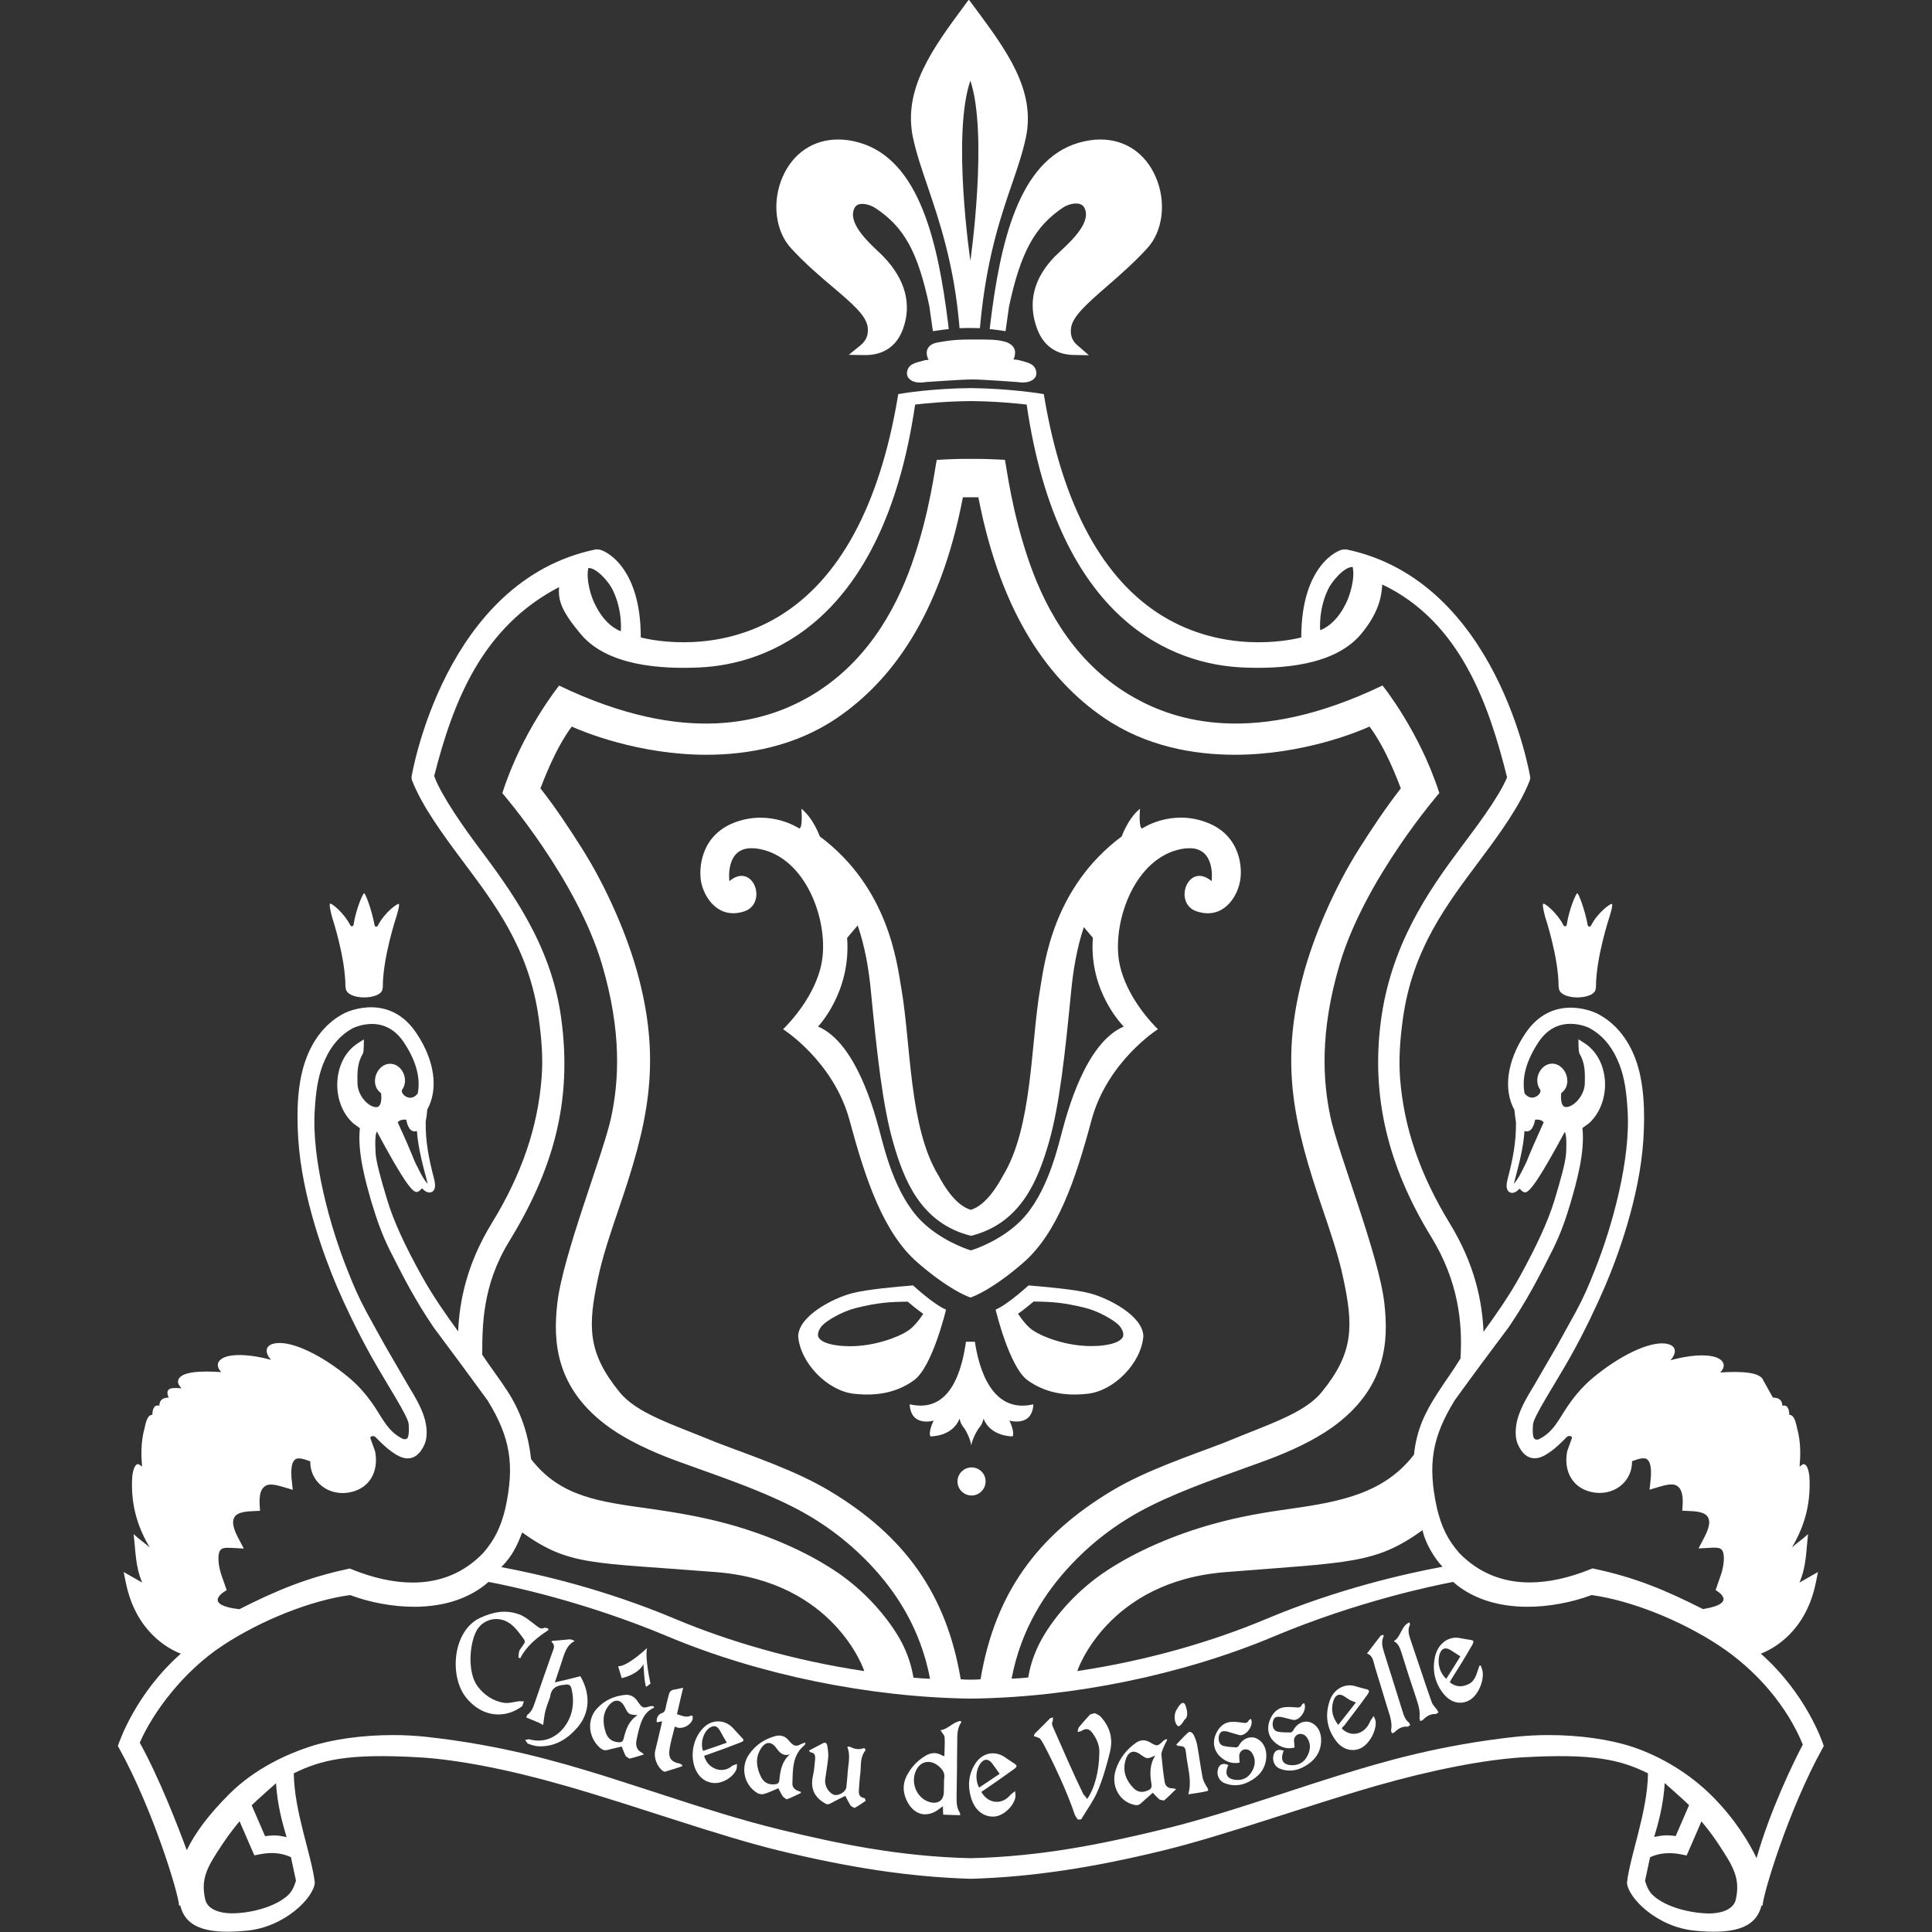 <?xml version="1.0" encoding="utf-8"?>
<!-- Generator: Adobe Illustrator 26.1.0, SVG Export Plug-In . SVG Version: 6.00 Build 0)  -->
<svg version="1.1" id="Слой_1" xmlns="http://www.w3.org/2000/svg" xmlns:xlink="http://www.w3.org/1999/xlink" x="0px" y="0px"
	 viewBox="0 0 150 150" style="enable-background:new 0 0 150 150;" xml:space="preserve">
<rect x="0" y="0" width="150" height="150" fill="#333333" stroke="none"/>
<style type="text/css">
	.st0{fill:#FFFFFF;}
</style>
<g>
	<g>
		<path class="st0" d="M75.69,104.17H75c-0.29,1.96-1.09,5.62-4.37,4.86c0,0-0.01,0.77,0.51,1.12c0.58,0.4,1.35,0.14,1.35,0.14
			s-0.44,0.87-0.25,1.23c0,0,1.71,0.04,2.26-1.38c0,0,0.07,0.4,0.29,0.65c0.22,0.25,0.58,1.02,0.62,1.45
			c0.04-0.43,0.44-1.2,0.66-1.45c0.22-0.25,0.29-0.65,0.29-0.65c0.55,1.42,2.26,1.38,2.26,1.38c0.18-0.36-0.25-1.23-0.25-1.23
			s0.77,0.25,1.35-0.14c0.52-0.35,0.51-1.12,0.51-1.12C76.95,109.8,75.98,106.13,75.69,104.17"/>
	</g>
	<g>
		<path class="st0" d="M75.43,113.93c-0.6,0-1.09,0.49-1.09,1.09c0,0.6,0.49,1.09,1.09,1.09c0.6,0,1.09-0.49,1.09-1.09
			C76.53,114.42,76.04,113.93,75.43,113.93"/>
	</g>
	<g>
		<path class="st0" d="M73.45,101.68c-1.02-0.44-2.55-1.88-2.56-1.88c-1.26,0.1-3.56,0.3-4.75,0.61c-1.42,0.37-4.12,1.73-4.17,3.33
			c0.16,2.1,2.3,4.25,4.32,4.47c1.85,0.21,3.38-0.12,4.66-1.04C72.39,106.15,73.45,101.68,73.45,101.68z M63.84,102.91
			c0.36-0.39,1.54-1.09,2.63-1.36c1.68-0.41,2.5-0.47,4-0.49c0.26,0.22,0.8,0.66,1.21,0.95c-0.29,0.44-0.77,1.06-1.22,1.33
			c-0.69,0.46-2.52,1.18-4.46,1.18h0c-0.36,0-0.71-0.02-1.05-0.07c-0.8-0.11-1.31-0.36-1.42-0.67
			C63.44,103.5,63.63,103.14,63.84,102.91z"/>
	</g>
	<g>
		<path class="st0" d="M73.29,138.56c0.01-0.17-0.01-0.34,0.02-0.51c0.06-0.39-0.13-0.66-0.39-0.89c-0.62-0.57-1.41-0.46-1.77,0.24
			c-0.55,1.06,0.12,2.43,1.27,2.56c0.51,0.05,0.84-0.26,0.86-0.8C73.28,138.96,73.29,138.76,73.29,138.56 M73.32,136.35
			c0.01-0.51,0.05-0.99,0.02-1.47c-0.02-0.17-0.18-0.32-0.32-0.55c0.59-0.07,0.98-0.65,1.58-0.72c0.01,0.04,0.02,0.07,0.03,0.11
			c-0.32,0.46-0.31,1-0.31,1.53c-0.01,0.7-0.02,1.41-0.02,2.11c-0.01,0.7-0.02,1.4-0.03,2.11c0,0.45-0.01,0.89,0.26,1.28
			c0.01,0.06,0.02,0.12,0.02,0.18c-0.43-0.01-0.87-0.02-1.32-0.04c-0.01-0.17-0.02-0.39-0.02-0.65c-0.13,0.09-0.23,0.15-0.31,0.22
			c-0.44,0.34-0.9,0.46-1.33,0.38c-0.42-0.09-0.8-0.38-1.08-0.87c-0.4-0.71-0.45-1.45-0.05-2.18c0.34-0.62,0.8-1.1,1.38-1.45
			c0.43-0.27,0.87-0.32,1.32-0.05C73.19,136.3,73.25,136.33,73.32,136.35z M77.61,137.72c-0.19-0.27-0.39-0.56-0.59-0.82
			c-0.3-0.38-0.63-0.36-0.91,0.03c-0.35,0.49-0.41,1.27-0.09,1.86C76.6,138.4,77.18,138.01,77.61,137.72z M76.19,139.12
			c0.52,0.94,1.62,1.04,2.27,0.22c0.11-0.09,0.23-0.19,0.35-0.28c0.01,0.17,0.06,0.36,0.02,0.51c-0.18,0.75-1,1.46-1.69,1.47
			c-0.59,0.02-1.1-0.27-1.44-0.78c-0.1-0.16-0.19-0.34-0.26-0.54c-0.34-1.01-0.27-1.97,0.32-2.85c0.53-0.78,1.47-0.97,2.23-0.46
			c0.25,0.17,0.51,0.35,0.76,0.51c0.22,0.14,0.24,0.23,0.02,0.4c-0.77,0.56-1.56,1.11-2.35,1.65
			C76.34,139.02,76.26,139.07,76.19,139.12z M84.41,139.67c0.62-0.9,0.91-2.22,0.94-3.49c0.05-0.63-0.19-1.17-0.54-1.64
			c-0.26-0.35-0.52-0.37-0.88-0.13c-0.1,0.02-0.18,0.04-0.27,0.06c0.02-0.11,0.05-0.22,0.08-0.33c0.29-0.36,0.59-0.7,0.9-1.03
			c0.11-0.03,0.23-0.06,0.35-0.1c0.18,0.07,0.38,0.17,0.51,0.32c0.65,0.74,0.94,1.62,0.68,2.68c-0.22,0.92-0.59,2.26-1.05,3.25
			c-0.28,0.61-0.68,1.16-1.03,1.74c-0.06,0.08-0.1,0.17-0.15,0.25c-0.09,0.01-0.18,0.02-0.27,0.02c-0.08-0.11-0.15-0.22-0.22-0.34
			c-0.3-0.89-0.69-1.86-1.12-2.81c-0.43-0.95-0.88-1.89-1.31-2.69c-0.09-0.17-0.19-0.34-0.32-0.48c-0.09-0.03-0.18-0.06-0.26-0.1
			c-0.06-0.02-0.12-0.03-0.18-0.05c0.02-0.06,0.03-0.12,0.06-0.19c0.41-0.4,0.81-0.81,1.21-1.21c0.07-0.02,0.14-0.04,0.22-0.06
			c-0.01,0.09-0.02,0.17-0.02,0.26c-0.09,0.18-0.07,0.33,0.02,0.5c0.35,0.79,0.75,1.7,1.15,2.61c0.4,0.9,0.82,1.81,1.2,2.59
			C84.21,139.41,84.31,139.54,84.41,139.67z M89.7,136.29c-0.63,0.3-0.64,0.29-1.15-0.07c-0.55-0.4-0.97-0.24-1.17,0.46
			c-0.24,0.87,0.06,1.57,0.63,2.15c0.32,0.34,0.72,0.36,1.13,0.17c0.23-0.1,0.3-0.22,0.26-0.48
			C89.28,137.77,89.23,137.03,89.7,136.29z M91.32,138.9c-0.35,0.33-0.63,0.63-0.95,0.89c-0.11-0.02-0.22-0.04-0.32-0.06
			c-0.19-0.15-0.35-0.34-0.55-0.54c-0.29,0.26-0.6,0.53-0.91,0.81c-0.16,0.15-0.31,0.18-0.52,0.13c-1.19-0.26-1.84-1.51-1.44-2.73
			c0.29-0.89,0.83-1.56,1.55-2.08c0.37-0.26,0.73-0.27,1.12-0.04c0.55,0.33,0.58,0.31,1.06-0.16c0.06-0.03,0.14-0.07,0.21-0.1
			c0.02,0.02,0.03,0.04,0.05,0.06c-0.1,0.21-0.22,0.42-0.31,0.64c-0.06,0.17-0.15,0.35-0.14,0.51c0.07,0.72,0.14,1.44,0.26,2.15
			c0.05,0.29,0.28,0.48,0.6,0.46C91.1,138.85,91.16,138.88,91.32,138.9z M95.37,137.04c-0.32,0.67-0.12,1.08,0.57,1.15
			c0.56,0.05,1-0.17,1.29-0.71c0.25-0.47,0.26-0.94-0.02-1.37c-0.25-0.4-0.8-0.39-0.96,0.03c-0.08,0.18-0.01,0.44-0.01,0.71
			c-0.59,0.12-1.15-0.08-1.61-0.57c-0.39-0.44-0.49-1.03-0.25-1.61c0.27-0.62,0.69-0.99,1.32-0.99c0.26,0,0.51,0.03,0.77,0.07
			c0.2,0.03,0.39,0.05,0.49-0.2c0.05-0.03,0.1-0.07,0.16-0.1c0.27,0.53-0.43,1.39-0.9,1.26c-0.25-0.06-0.49-0.15-0.72-0.21
			c-0.08-0.02-0.15-0.04-0.22-0.07c-0.24-0.03-0.49-0.09-0.62,0.26c-0.11,0.33-0.02,0.74,0.27,0.84c0.35,0.11,0.72,0.11,1.09,0.14
			c0.04-0.03,0.09-0.07,0.14-0.1c0.35-0.68,0.99-0.78,1.37-0.61c0.54,0.24,0.84,0.81,0.78,1.53c-0.08,0.91-0.62,1.47-1.34,1.84
			c-0.63,0.33-1.3,0.37-1.95,0.09c-0.37-0.17-0.57-0.62-0.47-1C94.63,136.98,94.94,136.84,95.37,137.04z M105.27,132.18
			c-0.18-0.07-0.33-0.12-0.46-0.19c-0.15-0.08-0.28-0.18-0.43-0.28c-0.39-0.26-0.71-0.13-0.86,0.36c-0.22,0.71-0.04,1.3,0.38,1.85
			C104.38,133.33,104.82,132.76,105.27,132.18z M104.17,134.19c0.72,0.75,1.81,0.47,2.21-0.55c0-0.01,0.01-0.02,0.02-0.04
			c0.08-0.12,0.16-0.25,0.25-0.37c0.06,0.15,0.15,0.3,0.16,0.46c0.04,0.75-0.52,1.73-1.16,2.04c-0.62,0.3-1.37,0.12-1.86-0.49
			c-0.72-0.91-0.96-1.97-0.56-3.17c0.29-0.89,1.13-1.39,1.94-1.17c0.31,0.09,0.63,0.18,0.95,0.26c0.24,0.06,0.18,0.21,0.07,0.38
			c-0.59,0.82-1.21,1.63-1.83,2.44C104.28,134.04,104.22,134.12,104.17,134.19z M112.29,130.34c0.4-0.63,0.8-1.26,1.09-1.74
			c-0.27-0.17-0.54-0.36-0.81-0.52c-0.41-0.23-0.71-0.05-0.83,0.46C111.59,129.19,111.8,129.92,112.29,130.34z M112.56,130.61
			c0.46,0.38,0.96,0.39,1.47,0.14c0.55-0.26,0.63-0.91,0.84-1.44c0.03,0.01,0.07,0.01,0.11,0.02c0.05,0.18,0.13,0.35,0.14,0.53
			c0.07,0.8-0.43,1.82-1.04,2.15c-0.7,0.38-1.46,0.18-2.02-0.52c-0.64-0.82-0.89-1.78-0.64-2.89c0.22-0.96,1.01-1.57,1.86-1.43
			c0.29,0.05,0.58,0.11,0.87,0.15c0.27,0.04,0.31,0.11,0.15,0.4c-0.51,0.89-1.05,1.77-1.6,2.63
			C112.65,130.44,112.6,130.52,112.56,130.61z M106.13,128.38c0.39-0.5,0.72-0.95,1.07-1.39c0.06-0.02,0.13-0.04,0.2-0.07
			c0.01,0.04,0.02,0.08,0.03,0.12c-0.24,0.47-0.07,0.91,0.06,1.35c0.23,0.74,0.47,1.49,0.7,2.23c0.23,0.74,0.47,1.49,0.7,2.24
			c0.11,0.36,0.23,0.69,0.52,0.9c0.02,0.06,0.05,0.12,0.08,0.17c-0.06,0.05-0.12,0.09-0.18,0.13c-0.42-0.05-0.75,0.14-1.06,0.45
			c-0.06,0.02-0.12,0.04-0.18,0.06c-0.02-0.06-0.05-0.12-0.07-0.19c0.13-0.68-0.13-1.27-0.31-1.87c-0.31-1.04-0.63-2.08-0.95-3.12
			C106.63,128.99,106.59,128.53,106.13,128.38z M108.21,127.42c0.57-0.31,0.58-1.23,1.23-1.46c0.01,0.06,0.02,0.12,0.03,0.18
			c-0.19,0.38-0.1,0.74,0.02,1.1c0.27,0.82,0.56,1.64,0.83,2.46c0.27,0.82,0.55,1.64,0.84,2.46c0.08,0.22,0.26,0.38,0.4,0.57
			c0.04,0.07,0.08,0.15,0.13,0.22c-0.07,0.04-0.14,0.09-0.22,0.13c-0.39-0.03-0.72,0.16-1,0.46c-0.07,0.03-0.14,0.06-0.2,0.09
			c-0.02-0.08-0.05-0.15-0.06-0.23c0.07-0.55-0.09-1.03-0.25-1.53c-0.4-1.19-0.79-2.39-1.16-3.59
			C108.68,127.94,108.58,127.6,108.21,127.42z M92.26,139.31c0.3-1.07-0.06-2.09-0.17-3.13c-0.07-0.58-0.11-0.6-0.63-0.63
			c-0.05-0.03-0.1-0.06-0.14-0.09c0.31-0.32,0.6-0.66,0.92-0.94c0.17-0.15,0.36,0.03,0.45,0.2c0.11,0.24,0.21,0.51,0.26,0.77
			c0.15,0.84,0.26,1.69,0.42,2.53c0.06,0.27,0.22,0.54,0.36,0.77c0.09,0.14,0.12,0.25-0.05,0.28
			C93.22,139.18,92.76,139.23,92.26,139.31z M42.58,126.56c-0.88,0.57-1.69,1.22-2.19,2.19c-0.05-0.02-0.1-0.04-0.14-0.06
			c0.02-0.16,0.02-0.34,0.06-0.49c0.05-0.13,0.14-0.23,0.22-0.35c0.29-0.4,0.29-0.4-0.02-0.81c-0.41-0.54-0.81-1.07-1.46-1.26
			c-0.84-0.26-1.74,0.14-2.11,0.94c-0.51,1.09-0.63,3.15,0.13,4.19c0.49,0.68,1.26,1.19,2.09,1.3c0.39,0.05,0.78-0.09,1.17-0.13
			c0.11,0.01,0.23,0.01,0.35,0.02c-0.05,0.12-0.09,0.24-0.13,0.36c-0.54,0.41-1.18,0.65-1.85,0.65c-0.86,0-1.74-0.38-2.48-1.27
			c-0.69-0.83-0.96-2.14-0.79-3.37c0.17-1.23,0.79-2.38,1.87-2.87c0.96-0.44,1.94-0.65,3.01-0.26c0.47,0.17,0.88,0.55,1.31,0.86
			c0.22,0.17,0.4,0.33,0.67,0.17c0.09,0.02,0.18,0.04,0.27,0.06C42.56,126.49,42.57,126.52,42.58,126.56z M42.17,133.93
			c-0.11-0.06-0.22-0.12-0.33-0.18c-0.26-0.11-0.51-0.21-0.77-0.32c-0.07-0.03-0.14-0.05-0.21-0.09c0.02-0.07,0.05-0.14,0.08-0.2
			c0.35-0.24,0.48-0.64,0.61-1.03c0.43-1.27,0.88-2.53,1.32-3.79c0.1-0.28,0.29-0.56-0.06-0.86c0.02-0.02,0.03-0.04,0.05-0.06
			c0.04,0,0.09-0.01,0.14-0.01c0.4-0.03,0.81-0.08,1.21-0.11c0.13-0.01,0.27,0.05,0.41,0.13c-0.64,0.32-0.8,0.97-1,1.59
			c-0.17,0.52-0.35,1.04-0.54,1.62c0.69-0.15,1.33-0.31,1.98-0.48c0.79,1.35,0.76,2.83-0.22,3.97c-0.79,0.92-1.77,1.53-3.05,1.47
			c-0.27-0.01-0.55-0.11-0.82-0.21c-0.07-0.09-0.14-0.19-0.2-0.28c0.1-0.02,0.19-0.04,0.3-0.06c1.74,0.5,2.94-0.82,3.28-2
			c0.17-0.59,0.18-1.22,0.04-1.84c-0.07-0.35-0.19-0.43-0.51-0.4c-0.03,0.01-0.06,0.01-0.08,0.02c-0.58,0.04-1.01,0.25-1.09,0.94
			c-0.01,0.02-0.02,0.04-0.02,0.06c-0.12,0.35-0.26,0.68-0.35,1.04C42.26,133.17,42.23,133.53,42.17,133.93z M49.5,133.17
			c-0.68-0.06-0.7-0.05-1-0.65c-0.35-0.69-0.87-0.54-1.21-0.14c-0.53,0.64-0.51,1.38-0.25,2.16c0.17,0.48,0.52,0.7,1,0.73
			c0.22,0.01,0.32-0.06,0.38-0.29C48.6,134.26,48.82,133.59,49.5,133.17z M50.79,132.58c-0.86,0.37-1.06,1.2-1.27,2.04
			c-0.03,0.14-0.06,0.28-0.09,0.42c-0.1,0.46-0.02,0.85,0.45,1.06c0.03,0.04,0.07,0.08,0.11,0.12c-0.39,0.11-0.75,0.24-1.12,0.32
			c-0.1-0.06-0.19-0.12-0.28-0.19c-0.13-0.23-0.21-0.48-0.32-0.75c-0.36,0.09-0.74,0.17-1.12,0.27c-0.19,0.05-0.35,0-0.52-0.13
			c-0.96-0.8-1.09-2.21-0.29-3.08c0.59-0.65,1.33-0.98,2.18-1.07c0.4-0.04,0.72,0.12,0.97,0.48c0.4,0.58,0.42,0.57,1.03,0.39
			c0.07,0,0.14,0.01,0.22,0.01C50.76,132.51,50.77,132.54,50.79,132.58z M61.33,136.2c-0.49,0.18-0.77-0.09-1.04-0.46
			c-0.4-0.57-0.86-0.55-1.23,0.05c-0.44,0.71-0.33,1.44,0.02,2.16c0.23,0.47,0.62,0.64,1.1,0.58c0.23-0.03,0.31-0.11,0.33-0.34
			C60.58,137.44,60.72,136.73,61.33,136.2z M62.54,135.4c-0.05,0.05-0.1,0.1-0.14,0.15c-0.89,0.76-0.84,1.86-0.88,2.91
			c-0.02,0.38,0.3,0.57,0.65,0.65c0,0.03,0,0.07,0.01,0.1c-0.36,0.17-0.72,0.35-1.1,0.49c-0.1-0.06-0.18-0.12-0.27-0.19
			c-0.15-0.2-0.25-0.43-0.38-0.67c-0.36,0.15-0.72,0.33-1.1,0.44c-0.15,0.05-0.36,0.02-0.5-0.05c-1.08-0.63-1.37-2.04-0.66-3.04
			c0.51-0.73,1.2-1.17,2.02-1.4c0.41-0.11,0.76-0.01,1.05,0.34c0.05,0.05,0.1,0.11,0.14,0.16c0.29,0.29,0.46,0.31,0.8,0.13
			c0.1-0.04,0.21-0.08,0.31-0.13C62.51,135.32,62.52,135.36,62.54,135.4z M62.8,135.92c0.41-0.21,0.76-0.4,1.12-0.59
			c0.18-0.09,0.29,0.05,0.31,0.21c0.05,0.31,0.1,0.62,0.07,0.92c-0.05,0.56-0.16,1.12-0.23,1.67c-0.06,0.47,0.18,0.95,0.59,1.18
			c0.36,0.2,1.01-0.16,1.05-0.56c0.03-0.32,0.07-0.63,0.09-0.94c0.02-0.72,0.28-1.44-0.02-2.19c0.06,0,0.13-0.01,0.19-0.01
			c0.33,0.17,0.67,0.26,1.04,0.13c0.14-0.05,0.24,0.09,0.14,0.22c-0.38,0.5-0.29,1.11-0.35,1.68c-0.06,0.46-0.09,0.92-0.12,1.37
			c-0.02,0.39,0.1,0.53,0.47,0.61c0.02,0.07,0.04,0.13,0.06,0.2c-0.28,0.19-0.56,0.39-0.87,0.55c-0.1-0.05-0.19-0.1-0.28-0.16
			c-0.16-0.24-0.29-0.51-0.43-0.78c-0.4,0.2-0.8,0.39-1.18,0.6c-0.17,0.09-0.27,0.06-0.43-0.04c-0.85-0.5-1.12-1.21-0.89-2.17
			c0.09-0.38,0.1-0.79,0.15-1.18c0.03-0.29,0.02-0.55-0.35-0.59C62.89,136.01,62.84,135.97,62.8,135.92z M52.56,133.09
			c0.39,0.11,0.72,0.3,1.08,0.11c0.05,0.01,0.1,0.02,0.14,0.03c0,0.08,0,0.16,0,0.24c-0.15,0.47-0.75,0.79-1.21,0.65
			c-0.06-0.02-0.13-0.05-0.18-0.07c-0.14,0.61-0.34,1.22-0.42,1.85c-0.07,0.63,0.19,0.92,0.8,1.02c0.06,0.04,0.13,0.07,0.19,0.1
			c0,0.04,0,0.07,0.01,0.11c-0.45,0.15-0.9,0.3-1.36,0.43c-0.04-0.01-0.08-0.03-0.11-0.04c-0.47-0.31-0.76-1.05-0.63-1.59
			c0.16-0.67,0.32-1.34,0.48-2.01c0.02-0.09,0.03-0.19,0.06-0.28c-0.16,0.03-0.28,0.06-0.41,0.08c-0.07-0.27,0.08-0.62,0.38-0.71
			c0.18-0.06,0.25-0.18,0.29-0.36c0.07-0.37,0.17-0.72,0.26-1.08c0.06-0.23,0.18-0.36,0.41-0.39c0.23-0.03,0.44-0.09,0.7-0.14
			C52.87,131.73,52.72,132.39,52.56,133.09z M56.43,135.3c-0.18-0.31-0.36-0.61-0.52-0.91c-0.21-0.38-0.44-0.46-0.77-0.27
			c-0.51,0.29-0.8,1.21-0.55,1.82C55.23,135.72,55.86,135.51,56.43,135.3z M54.67,136.32c0.23,0.95,1.32,1.41,2.06,0.87
			c0.05-0.04,0.1-0.07,0.14-0.11c0.11-0.04,0.23-0.09,0.35-0.13c-0.02,0.14,0,0.29-0.04,0.41c-0.24,0.62-1.1,1.15-1.83,1.07
			c-0.62-0.07-1.18-0.49-1.44-1.3c-0.35-1.12,0.02-2.41,0.84-3.11c0.64-0.54,1.57-0.49,2.15,0.14c0.21,0.21,0.39,0.44,0.6,0.65
			c0.31,0.31,0.32,0.35-0.1,0.51c-0.82,0.32-1.66,0.63-2.49,0.92C54.83,136.26,54.75,136.29,54.67,136.32z M91.27,132.9
			c0,0,0.54-1.16,0.78-0.47c0.32,0.9-0.08,1.08-0.08,1.08s-0.35,0.64-0.53,0.49C91.24,133.85,91.11,133.37,91.27,132.9z
			 M99.67,135.93c-0.3,0.69-0.08,1.09,0.61,1.12c0.55,0.02,1-0.23,1.26-0.79c0.23-0.48,0.22-0.95-0.08-1.37
			c-0.27-0.39-0.82-0.35-0.97,0.08c-0.06,0.19,0.02,0.44,0.02,0.71c-0.59,0.15-1.15-0.02-1.63-0.49c-0.41-0.41-0.53-1.01-0.31-1.59
			c0.23-0.63,0.64-1.03,1.27-1.06c0.26-0.02,0.51,0,0.77,0.02c0.2,0.02,0.39,0.03,0.48-0.23c0.05-0.03,0.1-0.07,0.16-0.11
			c0.28,0.52-0.37,1.42-0.86,1.31c-0.24-0.05-0.48-0.12-0.72-0.18c-0.08-0.02-0.16-0.03-0.23-0.05c-0.23-0.01-0.49-0.06-0.59,0.29
			c-0.11,0.35-0.01,0.75,0.3,0.84c0.35,0.09,0.72,0.07,1.09,0.08c0.04-0.04,0.09-0.07,0.14-0.11c0.33-0.69,0.96-0.83,1.35-0.68
			c0.55,0.2,0.88,0.77,0.84,1.49c-0.04,0.92-0.56,1.52-1.26,1.92c-0.62,0.36-1.29,0.45-1.94,0.19c-0.39-0.15-0.59-0.59-0.51-0.97
			C98.93,135.91,99.23,135.75,99.67,135.93z M50.24,127.95c0.01,0-1.51,1.44-2.25,1.42c0.1,0.31,0.19,0.62,0.28,0.92
			c0,0,1.23-0.24,1.69-1.08c0,0,0.06,1.5,0.21,1.76c0.11-0.08,0.22-0.17,0.34-0.26C50.49,130.72,50.05,128.63,50.24,127.95z"/>
	</g>
	<g>
		<path class="st0" d="M117.59,91.69c0.33-1.26,0.69-2.57,0.77-3.88c0.56,0.18,0.74-0.47,0.83-0.88c0.25-0.02,0.53,0.02,0.66,0.21
			c-0.6,1.32-1.03,2.3-1.32,3.04c-0.26,0.52-0.61,1.33-1,1.73L117.59,91.69z M95.13,122.06c9.78-0.78,11.65-0.63,15.32-3.26
			c0.17,0.95,0.95,2.24,1.55,2.84c-2.93,0.55-8.14,1.72-13.7,4.06c-4.12,1.73-9.17,3.22-14.65,4.04l0.01-0.06
			C83.67,129.68,85.97,122.79,95.13,122.06z M33.15,91.69l0.05,0.22c-0.38-0.4-0.74-1.22-1-1.73c-0.29-0.73-0.71-1.72-1.32-3.04
			c0.13-0.19,0.41-0.23,0.66-0.21c0.08,0.41,0.27,1.06,0.83,0.88C32.46,89.12,32.82,90.43,33.15,91.69z M55.62,122.06
			c9.16,0.73,11.46,7.62,11.46,7.62l0.01,0.06c-5.48-0.82-10.53-2.31-14.65-4.04c-5.56-2.34-10.6-3.48-13.52-4.03
			c0.87-0.87,1.25-1.72,1.62-2.69C44.22,121.6,45.84,121.28,55.62,122.06z M75.37,35.63c-1.33-0.02-2.64,0.08-2.64,0.08
			c-0.13,0.51-0.52,4.05-1.94,8.08c-1.33,3.76-3.69,7.88-8.06,10.36c-3.22,1.82-9.37,3.85-19.32-0.92c0,0-2.88,3.55-4.41,8.35
			c0,0,5.77,6.64,7.74,13.3c1.55,5.26,1.31,9.05,0.71,11.87c-0.6,2.82-3.75,10.67-4.18,14.43c-0.33,2.89-0.21,6.65,4.13,9.71
			c1.3,0.91,3.09,1.79,5.21,2.56c3.01,1.1,6.03,2.08,8.84,3.49c2.26,1.13,4.29,2.61,6.09,4.5c2.05,2.16,3.93,5.02,4.67,8.9
			c-0.74-0.04-0.56-0.02-1.29-0.09c-0.19-1.17-0.62-2.33-1.29-3.39c-1.11-1.78-2.72-3.46-4.49-4.69c-2.54-1.76-5.72-3.05-8.58-3.84
			c-2.03-0.56-4.11-0.91-6.01-1.18c-3.98-0.56-7.03-0.9-9.32-3.87c-0.21-1.95-0.81-3.7-1.83-5.27c-0.76-1.17-1.19-1.67-1.96-2.83
			c0.01-2.19-0.01-5.36,2.07-8.76c3.36-5.49,4.98-10.79,4.05-17.45c-0.79-5.69-3.96-9.92-6.49-13.31c-0.93-1.24-2.81-3.87-3.36-5.41
			c1.49-5.84,3.72-11.55,9.7-14.67c-0.1,1.08,0.24,1.93,1.67,3.64c2.06,2.48,6.23,2.74,9.24,2.6c5.18-0.24,14.25-3.39,16.73-20.41
			c0.9-0.1,2.38-0.25,4.33-0.27c1.95,0.02,3.44,0.17,4.33,0.27c2.48,17.03,11.55,20.17,16.73,20.41c3.02,0.14,7.18-0.13,9.24-2.6
			c1.42-1.71,1.58-2.97,1.64-3.84c6.09,2.9,8.29,9.38,9.69,14.97c-0.69,1.66-2.65,4.19-3.58,5.44c-2.53,3.39-5.47,7.6-6.23,13.57
			c-0.74,5.79,0.56,11.2,3.93,16.69c2.08,3.4,2.44,6.62,2.26,9.43c-0.73,1.17-0.98,1.45-1.74,2.62c-1.02,1.57-1.66,2.89-1.87,4.84
			c-2.29,2.97-5.6,3.64-9.58,4.2c-1.91,0.26-3.98,0.61-6.01,1.18c-2.85,0.79-6.04,2.09-8.58,3.84c-1.78,1.23-3.39,2.91-4.49,4.69
			c-0.66,1.07-1.1,2.22-1.29,3.39c-0.73,0.07-0.55,0.05-1.29,0.09c0.74-3.88,2.62-6.74,4.67-8.9c1.79-1.89,3.83-3.37,6.09-4.5
			c2.81-1.4,5.83-2.38,8.84-3.49c2.12-0.77,3.91-1.65,5.21-2.56c4.35-3.07,4.46-6.82,4.13-9.71c-0.43-3.76-3.58-11.61-4.18-14.43
			c-0.6-2.82-0.84-6.62,0.71-11.87c1.97-6.66,7.74-13.3,7.74-13.3c-1.54-4.8-4.41-8.35-4.41-8.35c-9.95,4.78-16.1,2.75-19.32,0.92
			c-4.37-2.47-6.73-6.59-8.06-10.36c-1.42-4.03-1.81-7.57-1.94-8.08C78.02,35.71,76.7,35.61,75.37,35.63z M75.37,130.41
			c-0.39,0-0.39-0.01-0.78-0.03c-1.11-6.62-4.35-11.13-10.17-14.62c-2.7-1.62-6.04-2.71-8.77-3.76c-3.44-1.42-6.2-2.25-7.55-3.92
			c-2.5-3.07-2.47-5.13-1.66-8.89c0.37-1.75,1.04-3.7,1.62-5.4c2.19-6.4,3.29-11.06,1.56-17.77c-0.86-3.36-2.59-7.23-4.42-10.12
			c-1.02-1.61-2.05-3.18-3.24-4.69c0.23-0.58,1.13-3.04,2.43-4.8c0.85,0.39,5.19,2.19,10.46,2.19c3.16,0,6.9-0.64,10.17-2.88
			c4.11-2.81,7.95-7.81,9.74-17.11h0.6h0.6c1.8,9.3,5.63,14.3,9.74,17.11c3.27,2.24,7.01,2.88,10.17,2.88
			c5.28,0,9.61-1.8,10.46-2.19c1.31,1.76,2.2,4.22,2.43,4.8c-1.18,1.51-2.22,3.08-3.24,4.69c-1.83,2.88-3.56,6.76-4.42,10.12
			c-1.73,6.71-0.62,11.37,1.56,17.77c0.58,1.7,1.25,3.64,1.62,5.4c0.81,3.76,0.84,5.82-1.66,8.89c-1.35,1.66-4.11,2.49-7.55,3.92
			c-2.73,1.05-6.07,2.14-8.77,3.76c-5.82,3.5-9.06,8-10.17,14.62C75.77,130.4,75.76,130.41,75.37,130.41z M136.9,107.17
			c-0.22-0.64-1.71-0.72-3.34-0.61c0.61-0.65,0.09-1.13-0.64-1.26c-0.96-0.19-2.24,0.04-3.23,0.31c0.53-0.57,0.5-1.21-0.44-1.3
			c-1.25-0.13-3.51,0.93-5.63,2.71c-0.82,0.69-1.48,1.51-1.99,2.28c-0.64,0.96-1.06,1.92-2.17,2.45c0,0-0.18,0.06-0.31-0.03
			c-0.09-0.07-0.19-0.29-0.13-1.12c0.05-0.63,1.65-3.04,2.91-5.27c1.1-1.95,2.08-4.06,2.64-5.36c0.99-2.29,2.73-6.98,3.02-11.47
			c0.14-2.22,0.06-4.51-0.63-6.33c-0.57-1.51-1.57-2.78-2.96-3.48c-0.4-0.2-3.55-1.54-5.61,1.6c-1.35,2.04-1.71,4.26-0.81,5.89
			c0.03,0.33,0.07,0.68,0.12,0.94c0.02,1.57-0.25,2.9-0.65,4.43c-0.15,0.58-0.08,0.93,0.21,1.04c0.25,0.09,0.5-0.07,0.72-0.3
			l0.22,0.21c0.31,0.16,0.52,0.52,3.29-4.62c0.09,0.18,0.16,0.59,0.1,1.66c-0.04,0.68-0.39,1.95-0.89,3.61
			c-0.52,1.71-1.42,3.62-2.68,5.92c-0.89,1.61-1.9,3.03-2.84,4.33c-0.1-2.3-0.64-5.17-2.61-8.4c-2.33-3.81-3.58-7.48-3.87-11.3
			c-0.11-1.52,0-3.01,0.22-4.6c0.75-5.47,3.5-8.99,5.96-12.29c1.49-2,3.12-4.21,3.9-6.24l0.03-0.21
			c-0.02-0.15-2.55-15.29-14.31-17.71l-0.24,0.02c-0.31,0-3.23,1.16-3.23,6.82c-1.18,0.3-6.04,1.2-10.73-1.64
			c-4.67-2.83-7.78-8.57-9.21-16.95l-0.05-0.3l-0.3-0.05c-0.03,0-2.3-0.38-5.35-0.42c-3.05,0.03-5.32,0.41-5.35,0.42l-0.3,0.05
			l-0.05,0.3c-1.42,8.38-4.54,14.12-9.21,16.95c-4.69,2.84-9.55,1.94-10.73,1.64c0-5.65-2.92-6.81-3.23-6.82l-0.24-0.02
			C34.5,45.05,31.97,60.18,31.95,60.33l0.02,0.21c0.78,2.03,2.41,4.24,3.9,6.24c2.47,3.31,5.21,6.83,5.96,12.29
			c0.22,1.59,0.34,3.08,0.22,4.6c-0.29,3.82-1.53,7.49-3.87,11.3c-1.97,3.22-2.51,6.1-2.61,8.4c-0.94-1.3-1.95-2.72-2.84-4.33
			c-1.27-2.29-2.17-4.21-2.68-5.92c-0.5-1.65-0.85-2.93-0.89-3.61c-0.06-1.07,0-1.48,0.1-1.66c2.76,5.14,2.97,4.78,3.29,4.62
			l0.22-0.21c0.22,0.24,0.47,0.39,0.72,0.3c0.29-0.11,0.36-0.46,0.21-1.04c-0.4-1.53-0.67-2.86-0.65-4.43
			c0.05-0.27,0.1-0.61,0.12-0.94c0.9-1.62,0.55-3.85-0.81-5.89c-2.05-3.14-5.21-1.8-5.61-1.6c-1.39,0.7-2.39,1.97-2.96,3.48
			c-0.7,1.82-0.78,4.12-0.63,6.33c0.29,4.48,2.04,9.17,3.02,11.47c0.56,1.31,1.55,3.41,2.64,5.36c1.25,2.23,2.86,4.64,2.91,5.27
			c0.05,0.83-0.05,1.05-0.13,1.12c-0.13,0.09-0.31,0.03-0.31,0.03c-1.11-0.53-1.54-1.49-2.17-2.45c-0.51-0.77-1.17-1.59-1.99-2.28
			c-2.13-1.78-4.38-2.84-5.64-2.71c-0.94,0.09-0.97,0.73-0.44,1.3c-0.99-0.27-2.27-0.49-3.23-0.31c-0.73,0.13-1.25,0.61-0.64,1.26
			c-1.63-0.11-3.12-0.04-3.34,0.61c-0.08,0.24,0.08,0.45,0.25,0.65c-0.55-0.04-1.38-0.15-0.99,0.72c-0.44,0-0.72,0.17-0.73,0.63
			c-0.47-0.13-0.54,0.42-0.54,0.71c-0.43-0.03-0.54,0.78-0.62,1.09c-0.29,1.07-0.25,2.13-0.18,2.92c-0.11-0.06-0.21-0.17-0.32-0.19
			c-0.31,0.04-0.41,0.7-0.44,0.94c-0.17,2.45,0.59,4.24,1.35,5.53c-0.5-0.43-0.76-0.59-1.25-1.03c0.17,1.35,0.13,2.5,0.67,3.76
			l-1.44-0.82l0.17,0.83c0.77,3.79,3.29,5.14,4.27,5.51c-3.51,3.1-4.76,6.82-4.83,7l-0.06,0.17l0.09,0.16
			c2.68,4.84,4.66,11.44,4.66,12.23H14c0.46,1.92,2.48,2.2,5.14,1.95c3.01-0.28,5.25-2.61,5.3-3.74c-0.24-2.11-1.6-5.51-1.63-8.48
			c2.13-1.05,4.23-1.56,9.74-1.24c2.95,0.17,6.99,0.95,11.36,2.21c5.63,1.61,11.78,3.86,16.58,5.03c5.41,1.31,10.11,2.05,14.89,2.19
			c4.78-0.14,9.48-0.87,14.89-2.19c4.79-1.16,10.95-3.41,16.58-5.03c4.37-1.25,8.42-2.03,11.36-2.21c5.5-0.32,7.61,0.19,9.74,1.24
			c-0.03,2.97-1.39,6.37-1.63,8.48c0.04,1.13,2.28,3.46,5.29,3.74c2.67,0.25,4.68-0.04,5.15-1.95h0.09c0-0.79,1.98-7.39,4.66-12.23
			l0.09-0.16l-0.06-0.17c-0.07-0.19-1.32-3.9-4.83-7c0.98-0.37,3.5-1.72,4.27-5.51l0.17-0.83l-1.44,0.82
			c0.54-1.26,0.51-2.41,0.67-3.76c-0.49,0.44-0.75,0.59-1.25,1.03c0.76-1.29,1.51-3.08,1.35-5.53c-0.03-0.24-0.12-0.9-0.44-0.94
			c-0.11,0.02-0.21,0.13-0.32,0.19c0.07-0.79,0.11-1.85-0.18-2.92c-0.08-0.31-0.19-1.11-0.62-1.09c0-0.29-0.07-0.83-0.54-0.71
			c-0.01-0.46-0.3-0.63-0.73-0.63 M104.42,47c-0.47,0.93-1.16,1.64-1.92,1.93c0,0-0.16-1.6,0.63-3.21c0.26-0.55,1.23-1.73,1.89-1.7
			C105.22,44.89,104.81,46.3,104.42,47z M45.68,44.1c0.66-0.03,1.64,1.15,1.89,1.7c0.79,1.61,0.63,3.21,0.63,3.21
			c-0.76-0.29-1.45-1-1.92-1.93C45.88,46.39,45.48,44.98,45.68,44.1z M22.25,142.63c-0.64-0.12-0.82-0.18-1.67-0.07l-1.04-2.4
			c0.46-0.45,1.89-1.71,1.89-1.71C21.54,140.18,21.94,141.59,22.25,142.63z M75.36,144.27c-5.67-0.13-10.5-1.19-14.59-2.17
			c-3.28-0.79-6.35-1.79-9.61-2.85c-1.42-0.46-2.86-0.93-4.35-1.4c-3.59-1.11-7.9-2.36-13.69-3c-0.83-0.09-1.71-0.14-2.61-0.14
			c-2.38,0-4.74,0.33-6.49,0.91c-1.73,0.57-4.21,1.67-6.21,3.66c-1.55,1.55-2.63,2.96-3.31,4.37c-0.67-1.82-2.12-5.59-3.65-8.35
			c1.02-2.34,3.37-5.53,6.45-7.55c2.99-1.97,6.86-3.5,9.88-3.91c1.54,0.58,3.34,0.91,4.98,0.91c2.35,0,4.34-0.67,5.77-1.93
			c1.57,0.29,7.43,1.51,13.91,4.23c7.07,2.97,15.65,4.73,23.53,4.83c7.89-0.09,16.46-1.85,23.54-4.83
			c6.48-2.72,12.34-3.93,13.91-4.23c1.43,1.26,3.42,1.93,5.77,1.93c1.63,0,3.44-0.33,4.98-0.91c3.02,0.41,6.88,1.94,9.88,3.91
			c2.95,1.94,5.31,4.74,6.52,7.7c-0.74,1.39-2.56,5.17-3.59,8.81c-0.58-1.2-1.65-3.01-3.47-4.83c-1.71-1.7-3.9-3.05-6.19-3.81
			c-1.75-0.58-4.11-0.91-6.49-0.91c-0.89,0-1.77,0.05-2.61,0.14c-5.79,0.64-10.1,1.88-13.69,3c-1.49,0.46-2.94,0.94-4.35,1.4
			c-3.25,1.06-6.32,2.07-9.6,2.85C85.89,143.08,81.05,144.14,75.36,144.27z M132.22,124.93c-2.87-1.45-5.19-2.44-8.44-3.13
			l-0.13-0.03l-0.13,0.05c-1.7,0.69-3.3,1.04-4.76,1.04c-2.15,0-3.99-0.77-5.46-2.28c-0.89-1.02-1.38-2-1.74-3.5
			c-0.73-3.38-0.38-5.5,1.39-8.37c1.38-1.91,2.67-3.65,4.18-5.66c1.46-2.14,2.37-3.94,3.42-6.02c0.62-1.25,1.01-2.37,1.39-3.65
			c0.48-1.66,1.12-3.91,0.92-5.8l0.51-0.37c0.88-0.8,1.34-2.09,1.23-3.39c-0.11-1.23-0.69-2.27-1.61-2.85l-0.44-0.28
			c0,0-0.01,0.95,0.07,1.09c0.44,0.74,0.45,1.41,0.42,2.43c-0.1,1-0.93,1.74-1.44,1.74c-0.14,0-0.2-0.06-0.24-0.1
			c-0.07-0.08-0.21-0.33-0.15-0.98c0.38-0.27,0.55-0.72,0.45-1.22c-0.12-0.62-0.61-1.07-1.15-1.07c-0.45,0-0.87,0.32-1.06,0.8
			c-0.17,0.44-0.11,0.91,0.15,1.25l0,0c0.02,0.1-0.02,0.22-0.11,0.33c-0.13,0.16-0.34,0.26-0.54,0.26c-0.2,0-0.39-0.1-0.56-0.3
			l-0.02-0.02c-0.24-1.21,0.13-2.55,1.08-3.99c0.63-0.94,1.46-1.42,2.48-1.42c0.79,0,1.41,0.29,1.48,0.33
			c0.91,0.49,1.63,1.29,2.13,2.38l0.2,0.47c0.4,1.06,0.54,2.15,0.62,3.46c0.27,3.87-1.2,9.14-2.54,12.48
			c-0.52,1.32-0.88,2.14-1.5,3.29c-0.48,0.88-0.97,1.76-1.46,2.64l-1.73,2.98c-0.05,0.09-0.11,0.19-0.18,0.3
			c-0.34,0.56-0.8,1.33-1.07,2.15c-0.26,0.8-0.27,1.63-0.04,2.16c0.32,0.72,0.76,1.09,1.31,1.09c0.46,0,0.89-0.27,1.25-0.53
			c0.49-0.35,0.93-0.8,1.25-1.13c0.13-0.13,0.48-0.07,0.38,0.13l-0.35,0.97c-0.16,0.79-0.05,1.55,0.32,2.13
			c0.38,0.6,0.99,0.97,1.78,1.09c0.14,0.02,0.28,0.03,0.42,0.03c0.76,0,1.47-0.31,1.94-0.86c0.38-0.44,0.58-1,0.57-1.6
			c0.29-0.11,0.62-0.23,0.88-0.23c0.17,0,0.25,0.05,0.29,0.08c0.41,0.32,0.3,1.33,0.26,1.71l-0.07,0.65l0.7-0.21
			c0.32-0.09,0.68-0.2,0.99-0.2c0.22,0,0.38,0.05,0.51,0.16c0.29,0.23,0.41,0.69,0.37,1.43l-0.03,0.45l0.45,0.02
			c0.52,0.02,1.3,0.05,1.54,0.48c0.27,0.46-0.05,1.14-0.37,1.75l-0.36,0.68l0.92-0.05c0.11-0.01,0.22-0.01,0.34-0.01
			c0.37,0,0.49,0.09,0.56,0.18c0.28,0.37,0.12,1.35-0.07,1.9l-0.42,1.21C133.21,123.48,135.09,124.46,132.22,124.93z M17.6,123.46
			l-0.42-1.21c-0.19-0.55-0.35-1.53-0.07-1.9c0.07-0.09,0.19-0.18,0.56-0.18c0.11,0,0.23,0.01,0.34,0.01l0.92,0.05l-0.36-0.68
			c-0.32-0.6-0.64-1.29-0.37-1.75c0.24-0.43,1.03-0.46,1.54-0.48l0.45-0.02l-0.03-0.45c-0.04-0.74,0.07-1.2,0.37-1.43
			c0.13-0.11,0.29-0.16,0.51-0.16c0.31,0,0.67,0.11,0.99,0.2l0.7,0.21l-0.07-0.65c-0.04-0.38-0.15-1.4,0.26-1.71
			c0.05-0.04,0.13-0.08,0.29-0.08c0.26,0,0.59,0.12,0.88,0.23c-0.01,0.6,0.19,1.16,0.57,1.6c0.47,0.55,1.18,0.86,1.94,0.86
			c0.14,0,0.28-0.01,0.42-0.03c0.78-0.12,1.4-0.49,1.78-1.09c0.37-0.58,0.48-1.35,0.32-2.13l-0.35-0.97
			c-0.1-0.21,0.25-0.26,0.38-0.13c0.32,0.33,0.76,0.78,1.25,1.13c0.36,0.26,0.8,0.53,1.25,0.53c0.55,0,0.99-0.37,1.31-1.09
			c0.24-0.53,0.22-1.36-0.04-2.16c-0.27-0.82-0.73-1.59-1.07-2.15c-0.07-0.11-0.13-0.21-0.18-0.3l-1.73-2.98
			c-0.49-0.88-0.98-1.75-1.46-2.64c-0.62-1.15-0.98-1.97-1.5-3.29c-1.34-3.34-2.81-8.61-2.54-12.48c0.08-1.3,0.22-2.39,0.62-3.46
			l0.2-0.47c0.5-1.09,1.22-1.89,2.13-2.38c0.07-0.03,0.69-0.33,1.48-0.33c1.01,0,1.85,0.48,2.48,1.42c0.96,1.44,1.32,2.78,1.08,3.99
			l-0.02,0.02c-0.17,0.2-0.35,0.3-0.56,0.3c-0.2,0-0.4-0.1-0.54-0.26c-0.09-0.11-0.13-0.23-0.11-0.33l0,0
			c0.26-0.34,0.32-0.81,0.15-1.25c-0.19-0.49-0.61-0.8-1.06-0.8c-0.54,0-1.03,0.45-1.15,1.07c-0.1,0.5,0.07,0.95,0.45,1.22
			c0.07,0.65-0.08,0.9-0.15,0.98c-0.04,0.04-0.1,0.1-0.24,0.1c-0.51,0-1.35-0.74-1.44-1.74c-0.03-1.02-0.02-1.68,0.42-2.43
			c0.08-0.14,0.07-1.09,0.07-1.09l-0.44,0.28c-0.92,0.58-1.5,1.62-1.61,2.85c-0.11,1.31,0.34,2.6,1.23,3.39l0.51,0.37
			c-0.2,1.89,0.44,4.14,0.92,5.8c0.39,1.28,0.77,2.39,1.39,3.65c1.05,2.08,1.96,3.87,3.42,6.02c1.5,2.01,2.79,3.75,4.18,5.66
			c1.77,2.87,2.12,4.99,1.39,8.37c-0.36,1.5-0.85,2.48-1.74,3.5c-1.47,1.52-3.31,2.28-5.46,2.28c-1.46,0-3.07-0.35-4.76-1.04
			l-0.13-0.05l-0.13,0.03c-3.25,0.7-5.57,1.68-8.44,3.13C15.5,124.57,17.6,123.46,17.6,123.46z M17.98,148.55
			c-0.78,0-1.87-0.24-2.05-1.09c-0.36-1.61,0.17-2.51,1.22-4.1c0.33-0.5,0.82-1.21,1.45-1.96l0.73,1.69l0.42,0.96l0.35-0.07
			c0.35-0.07,0.68-0.11,0.99-0.11c0.54,0,1.04,0.11,1.5,0.32l0.39,1.83c-0.14,0.42-0.28,0.83-0.67,1.17
			C21.27,148.1,19.39,148.55,17.98,148.55z M129.25,138.44c0,0,1.43,1.26,1.89,1.71l-1.04,2.4c-0.84-0.11-1.02-0.04-1.67,0.07
			C128.74,141.59,129.14,140.18,129.25,138.44z M128.39,147.2c-0.39-0.34-0.53-0.74-0.67-1.17l0.39-1.83
			c0.46-0.22,0.95-0.32,1.5-0.32c0.31,0,0.63,0.03,0.99,0.11l0.35,0.07l0.42-0.96l0.73-1.69c0.63,0.75,1.13,1.46,1.45,1.96
			c1.04,1.59,1.57,2.5,1.22,4.1c-0.19,0.85-1.27,1.09-2.05,1.09C131.29,148.55,129.41,148.1,128.39,147.2z"/>
	</g>
	<g>
		<path class="st0" d="M65.9,27.55l0.92-0.75c0.43-0.35,0.62-0.81,0.55-1.38c-0.1-0.91-1.2-1.85-2.72-3.14
			c-1.01-0.85-2.14-1.82-3.22-2.99c-1.24-1.34-1.51-3.62-0.67-5.55c0.81-1.85,2.38-2.91,4.32-2.91c0.54,0,1.1,0.08,1.66,0.25
			c4.69,1.36,6.1,7.86,6.87,14.03l0.05,0.44l-0.44,0.05c-0.13,0.02-0.79,0.11-0.79,0.11l-0.28-1.96c-0.89-4.19-1.95-6.11-4.16-7.58
			c-0.25-0.17-0.67-0.34-1.05-0.34c-0.28,0-0.47,0.1-0.58,0.29c-0.6,1.11,0.93,2.56,1.84,3.42c0.16,0.15,0.29,0.27,0.38,0.37
			c1.72,1.78,2.24,3.74,1.51,5.68c-0.49,1.3-1.5,1.98-2.92,1.98L65.9,27.55z"/>
	</g>
	<g>
		<path class="st0" d="M75.69,0.6l-0.47-0.63l-0.29,0.39c-2.49,3.36-4.84,6.54-4.05,10.31c0.25,1.18,0.66,2.4,1.14,3.8
			c0.91,2.68,2.04,6.03,2.45,10.67l0.03,0.34l0.34-0.01c0.3-0.01,0.6-0.01,0.9,0l0.34,0.01l0.03-0.34c0.49-5.12,1.58-8.3,2.46-10.86
			c0.45-1.31,0.83-2.43,1.08-3.61C80.43,7,78.13,3.89,75.69,0.6z M75.34,20.25c0,0-1.45-9.79,0-13.99
			C76.74,10.49,75.34,20.25,75.34,20.25z"/>
	</g>
	<g>
		<path class="st0" d="M83.34,27.56c-1.35-0.03-2.32-0.72-2.81-2.01c-0.76-2.02-0.3-3.92,1.37-5.64c0.1-0.1,0.23-0.22,0.38-0.36
			l0.04-0.04c0.92-0.86,2.46-2.3,1.86-3.4c-0.14-0.25-0.42-0.31-0.63-0.31c-0.38,0-0.79,0.16-1.01,0.31c-2.2,1.47-3.3,3.48-4.2,7.69
			l-0.27,1.91c0,0-0.66-0.09-0.79-0.11l-0.44-0.05l0.05-0.44c0.76-6.17,2.17-12.67,6.87-14.03c0.57-0.16,1.12-0.25,1.66-0.25
			c1.94,0,3.51,1.06,4.31,2.91c0.84,1.93,0.57,4.21-0.67,5.55c-1.05,1.14-2.15,2.1-3.12,2.94c-1.56,1.36-2.69,2.35-2.79,3.27
			c-0.06,0.53,0.1,0.96,0.47,1.28l0.92,0.8L83.34,27.56z"/>
	</g>
	<g>
		<path class="st0" d="M79.07,27.95c0,0-0.15-0.02-0.39-0.05c0.08-0.12,0.13-0.31,0.13-0.55c0-0.45-0.42-0.72-0.78-0.82
			c-0.67-0.18-1.15-0.17-2.63-0.17c-1.48,0-2,0.13-2.66,0.24c-0.47,0.08-0.79,0.39-0.79,0.78c0,0.22,0.06,0.41,0.15,0.55
			c-0.19,0.02-0.3,0.04-0.3,0.04c-0.77,0.21-1.28,0.28-1.38,0.93c-0.07,0.47,0.43,0.95,1.48,0.76c0,0,2.8-0.2,3.6-0.2
			c0.8,0,3.48,0.2,3.48,0.2c1.04,0.17,1.55-0.29,1.48-0.76C80.36,28.23,79.85,28.17,79.07,27.95z"/>
	</g>
	<g>
		<path class="st0" d="M93.65,63.84c-2.76-1.03-4.97,0.48-4.97,0.48c-0.3,0-0.17-1.53-0.17-1.53c-0.93,0.74-1.42,2.15-1.42,2.15
			c-5.35,3.99-5.99,9.83-6.33,11.8c-0.74,4.3-0.59,10.79-2.89,14.54c-0.48,0.9-1.39,2.33-2.5,2.65c-1.12-0.32-2.03-1.75-2.5-2.65
			c-2.3-3.74-2.14-10.24-2.89-14.54c-0.34-1.97-0.98-7.81-6.33-11.8c0,0-0.49-1.4-1.43-2.15c0,0,0.13,1.53-0.17,1.53
			c0,0-2.21-1.5-4.97-0.48c-2.77,1.03-2.83,3.73-2.64,4.66c0.24,1.2,1.34,2.91,3.34,2.26c1.87-0.62,0.69-3.89-1.15-2.35
			c0,0-0.31-2.26,1.37-2.53c0.22-0.03,0.47-0.03,0.68-0.01c3.65,0.45,5.51,5.11,5.19,8.35c-0.2,2.1-1.6,4.22-3.07,5.69
			c0,0,3.92,2.48,5.16,7.07c1.24,4.6,2.63,8.77,5.32,11.08c2.28,1.97,3.69,2.55,4.07,2.68c0.38-0.13,1.79-0.71,4.07-2.68
			c2.69-2.32,4.09-6.49,5.32-11.08c1.24-4.6,5.16-7.07,5.16-7.07c-1.47-1.47-2.87-3.6-3.07-5.69c-0.31-3.24,1.54-7.9,5.19-8.35
			c0.21-0.02,0.47-0.02,0.68,0.01c1.68,0.27,1.37,2.53,1.37,2.53c-1.84-1.54-3.03,1.74-1.15,2.35c2.01,0.66,3.1-1.06,3.34-2.26
			C96.48,67.57,96.42,64.86,93.65,63.84z M87.25,79.7c-3,1.27-4.41,6.76-4.79,8.15c-0.33,1.21-1.15,4.88-3.23,6.95
			c-1.45,1.44-3.39,2.15-3.85,2.28c-0.46-0.13-2.4-0.84-3.85-2.28c-2.08-2.07-2.9-5.74-3.23-6.95c-0.38-1.39-1.79-6.88-4.79-8.15
			c0,0,2.58-2.66,2.26-6.88l0.82-0.97c0.56,1.63,0.86,3.36,1.02,5.05c0.48,4.91,0.91,8.92,1.73,11.78c0.81,2.83,2.1,6.29,6.05,7.27
			c3.94-0.98,5.23-4.45,6.05-7.27c0.82-2.86,1.25-6.87,1.73-11.78c0.16-1.64,0.45-3.33,0.98-4.92l0.7,0.83
			C84.52,77.03,87.25,79.7,87.25,79.7z"/>
	</g>
	<g>
		<path class="st0" d="M84.61,100.41c-1.18-0.31-3.48-0.5-4.75-0.61c-0.02,0-1.54,1.43-2.56,1.88c0,0,1.06,4.47,2.49,5.49
			c1.29,0.92,2.82,1.25,4.66,1.04c2.03-0.22,4.16-2.37,4.32-4.47C88.73,102.14,86.03,100.78,84.61,100.41z M87.19,103.77
			c-0.11,0.31-0.63,0.56-1.42,0.67c-0.34,0.05-0.69,0.07-1.05,0.07h0c-1.95,0-3.77-0.72-4.46-1.18c-0.45-0.26-0.93-0.89-1.22-1.33
			c0.42-0.29,0.95-0.73,1.21-0.95c1.5,0.02,2.32,0.08,4,0.49c1.09,0.27,2.27,0.98,2.63,1.36C87.1,103.14,87.28,103.5,87.19,103.77z"
			/>
	</g>
	<g>
		<g>
			<path class="st0" d="M122.46,77.44c-0.69,0-1.43-0.24-1.43-0.76l-0.02-0.05l0-0.02c0-2.28-1.03-5.38-1.04-5.41
				c0,0-0.27-0.98-0.15-1.04c0.1-0.05,1.03,0.65,1.57,1.68c0.06,0.12,0.23,0.09,0.25-0.04c0.17-1.16,0.72-2.45,0.82-2.45
				c0.1,0,0.6,1.31,0.81,2.48c0.02,0.13,0.19,0.15,0.25,0.04c0.54-1.05,1.54-1.75,1.63-1.69c0.11,0.06-0.2,1.03-0.2,1.03
				c-0.01,0.03-1.04,3.15-1.04,5.41v0.06l-0.02,0.05C123.89,77.21,123.15,77.44,122.46,77.44z"/>
		</g>
	</g>
	<g>
		<g>
			<path class="st0" d="M28.27,77.44c-0.69,0-1.43-0.24-1.43-0.76l-0.02-0.05l0-0.02c0-2.28-1.03-5.38-1.04-5.41
				c0,0-0.27-0.98-0.15-1.04c0.1-0.05,1.03,0.65,1.57,1.68c0.06,0.12,0.23,0.09,0.25-0.04c0.17-1.16,0.72-2.45,0.82-2.45
				c0.1,0,0.6,1.31,0.81,2.48c0.02,0.13,0.19,0.15,0.25,0.04c0.54-1.05,1.54-1.75,1.63-1.69c0.11,0.06-0.2,1.03-0.2,1.03
				c-0.01,0.03-1.04,3.15-1.04,5.41v0.06l-0.02,0.05C29.7,77.21,28.96,77.44,28.27,77.44z"/>
		</g>
	</g>
</g>
</svg>
